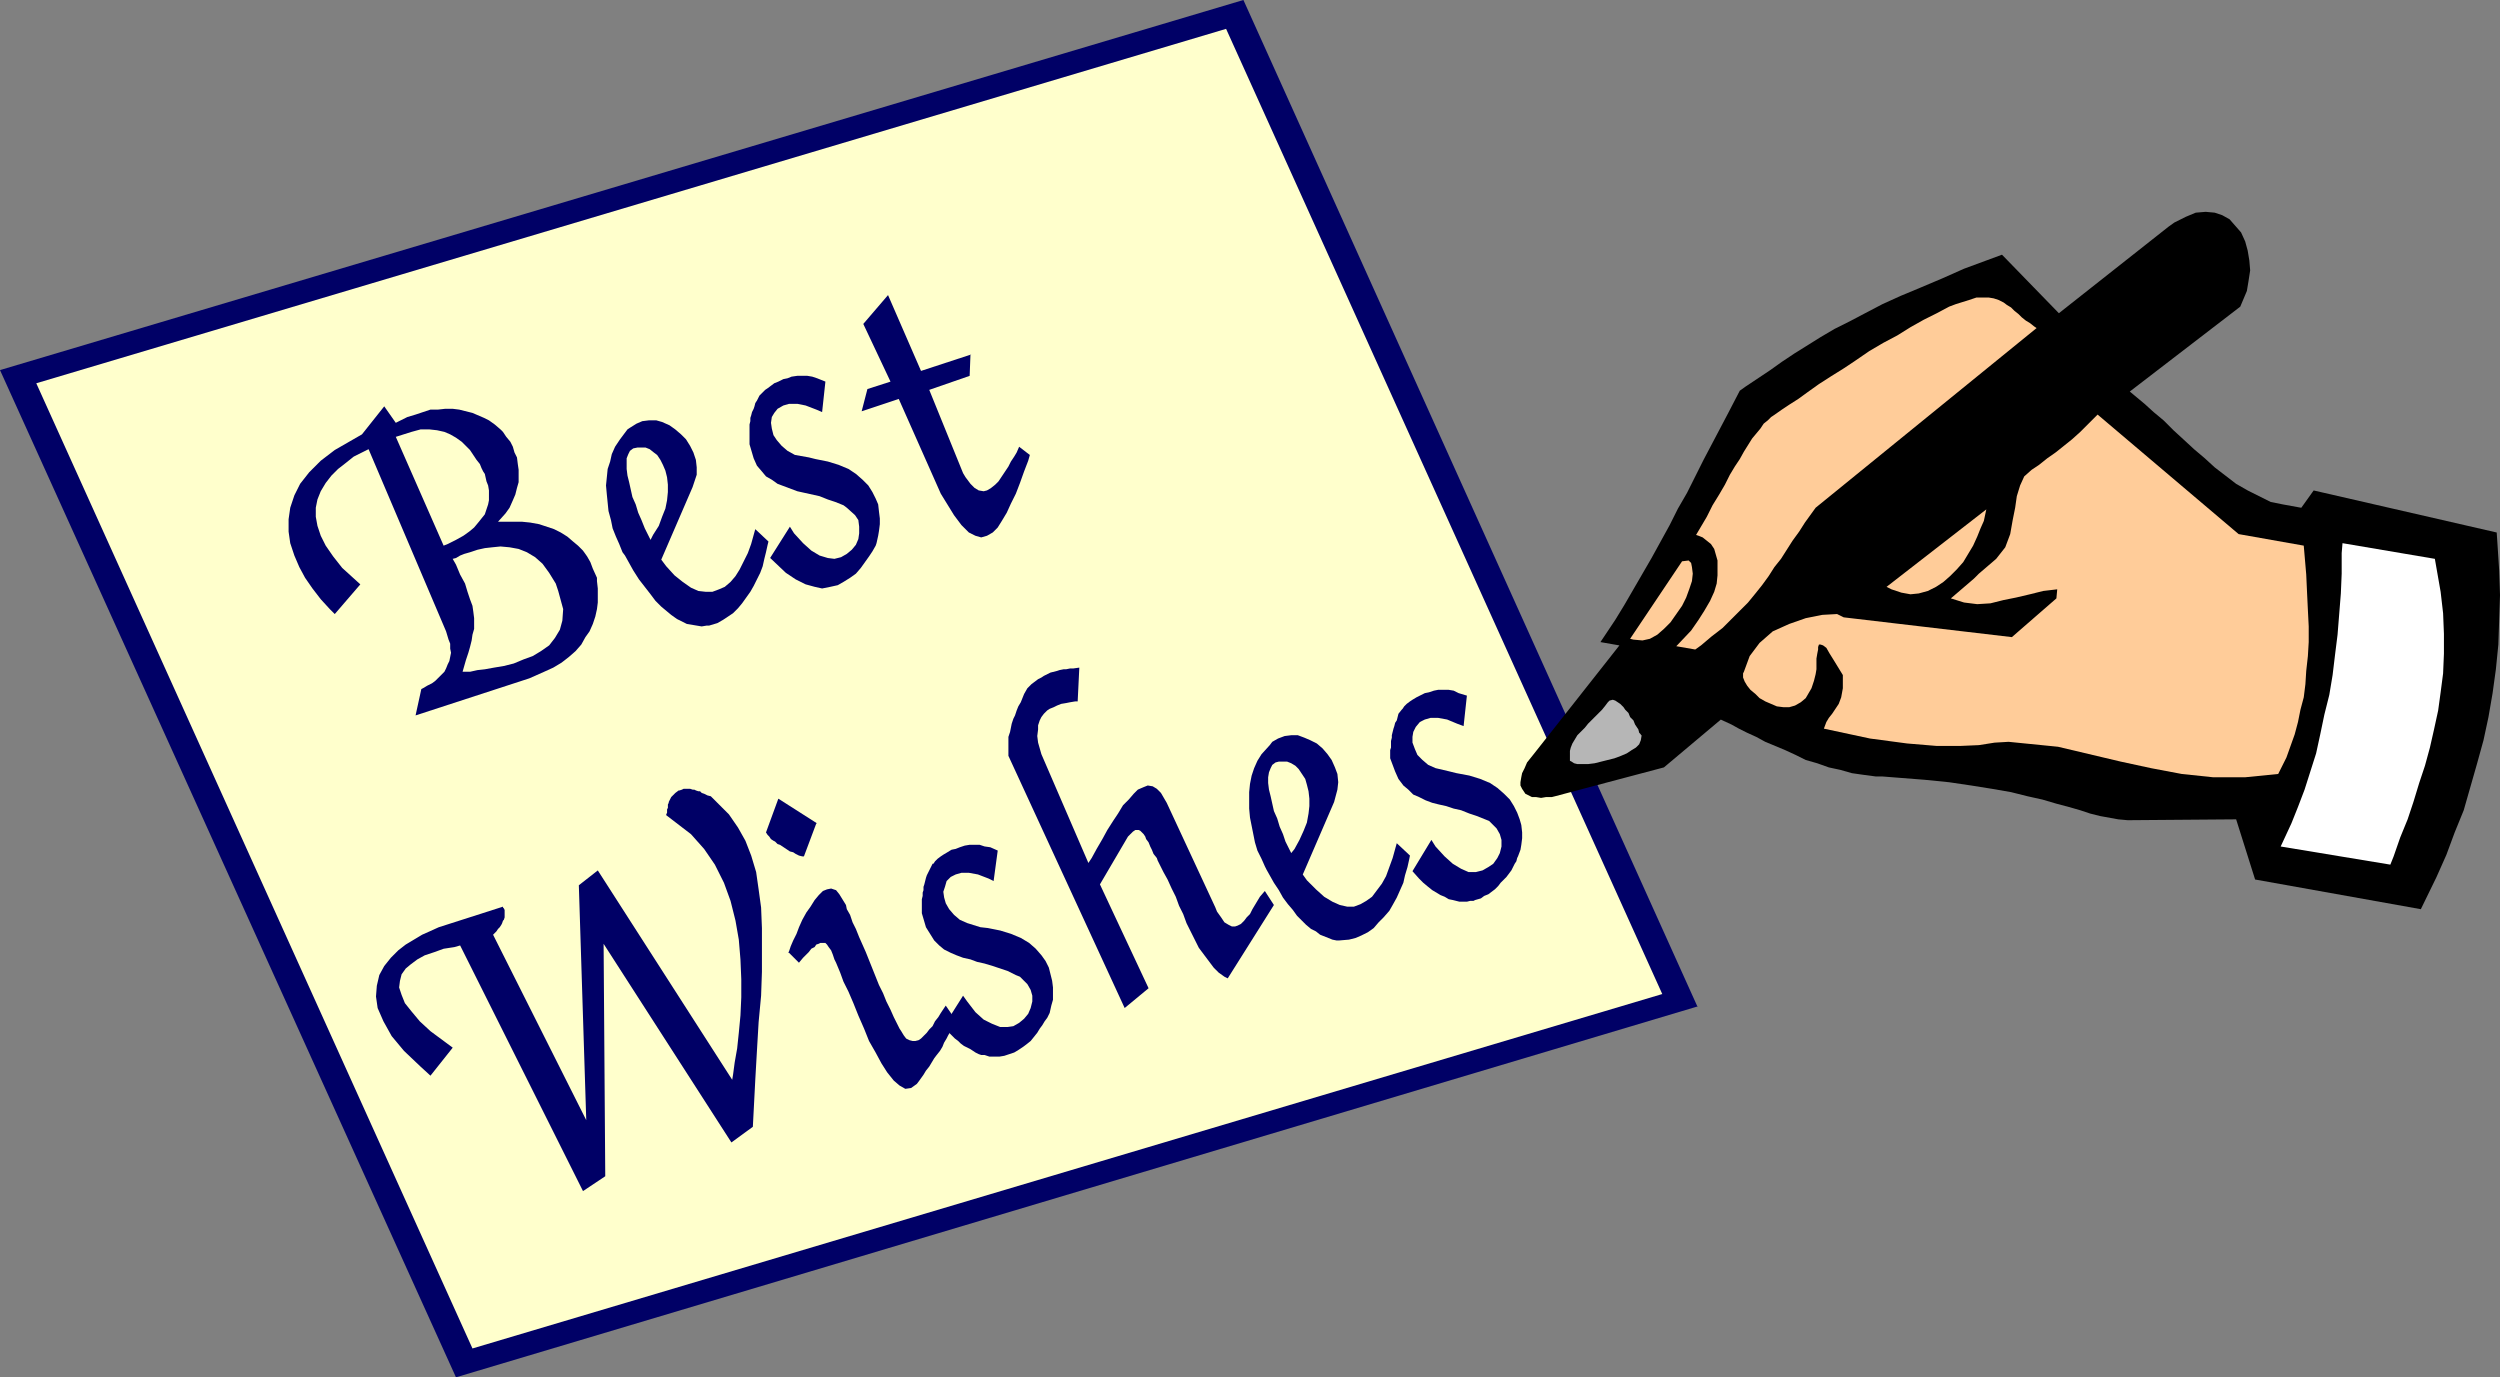 <?xml version="1.0" encoding="UTF-8" standalone="no"?>
<svg
   version="1.0"
   width="129.638mm"
   height="71.421mm"
   id="svg24"
   sodipodi:docname="Best Wishes.wmf"
   xmlns:inkscape="http://www.inkscape.org/namespaces/inkscape"
   xmlns:sodipodi="http://sodipodi.sourceforge.net/DTD/sodipodi-0.dtd"
   xmlns="http://www.w3.org/2000/svg"
   xmlns:svg="http://www.w3.org/2000/svg">
  <rect width="100%" height="100%" fill="#808080" stroke="none"/>
  <sodipodi:namedview
     id="namedview24"
     pagecolor="#ffffff"
     bordercolor="#000000"
     borderopacity="0.25"
     inkscape:showpageshadow="2"
     inkscape:pageopacity="0.0"
     inkscape:pagecheckerboard="0"
     inkscape:deskcolor="#d1d1d1"
     inkscape:document-units="mm" />
  <defs
     id="defs1">
    <pattern
       id="WMFhbasepattern"
       patternUnits="userSpaceOnUse"
       width="6"
       height="6"
       x="0"
       y="0" />
  </defs>
  <path
     style="fill:#000066;fill-opacity:1;fill-rule:evenodd;stroke:none"
     d="M 332.734,197.243 89.365,269.937 0,72.533 243.693,0 l 89.041,197.405 v 0 z"
     id="path1" />
  <path
     style="fill:#ffffcc;fill-opacity:1;fill-rule:evenodd;stroke:none"
     d="M 325.785,194.82 92.597,264.283 7.11,75.117 240.299,5.654 325.785,194.82 Z"
     id="path2" />
  <path
     style="fill:#000066;fill-opacity:1;fill-rule:evenodd;stroke:none"
     d="m 276.82,170.75 3.717,-6.139 0.808,1.292 1.778,1.939 1.616,1.454 1.616,0.969 1.454,0.646 h 1.454 l 1.293,-0.323 1.131,-0.646 0.97,-0.646 0.808,-1.131 0.485,-0.969 0.323,-1.292 v -1.292 l -0.323,-1.131 -0.646,-1.131 -1.454,-1.454 -0.808,-0.323 -1.616,-0.646 -1.454,-0.485 -1.616,-0.646 -1.454,-0.323 -1.454,-0.485 -1.454,-0.323 -1.293,-0.323 -1.293,-0.485 -1.293,-0.646 -1.131,-0.485 -0.97,-0.969 -0.97,-0.808 -0.97,-1.292 -0.646,-1.454 -0.97,-2.585 v -0.323 -0.646 -0.646 l 0.162,-0.485 v -0.646 -0.646 l 0.162,-0.646 v -0.485 l 0.162,-0.646 0.162,-0.646 0.162,-0.485 0.162,-0.646 0.323,-0.485 0.162,-0.646 0.162,-0.646 0.646,-0.808 0.162,-0.162 0.323,-0.485 0.485,-0.485 0.646,-0.485 0.485,-0.323 0.808,-0.485 0.646,-0.323 0.97,-0.485 0.808,-0.162 0.97,-0.323 0.808,-0.162 h 0.97 1.131 l 0.97,0.162 0.97,0.485 1.616,0.485 -0.646,5.977 -1.293,-0.485 -1.939,-0.808 -1.778,-0.323 h -1.454 l -1.131,0.323 -0.97,0.485 -0.808,0.969 -0.485,0.969 -0.162,0.969 v 1.131 l 0.485,1.292 0.485,1.131 0.97,0.969 1.131,0.969 1.454,0.646 2.747,0.646 1.293,0.323 2.586,0.485 2.101,0.646 1.939,0.808 1.454,0.969 1.293,1.131 1.131,1.131 0.808,1.292 0.646,1.292 0.485,1.292 0.323,1.131 0.162,1.454 v 1.131 l -0.162,1.292 -0.162,0.969 -0.485,1.292 -0.162,0.323 -0.162,0.646 -0.323,0.485 -0.323,0.646 -0.323,0.646 -0.485,0.646 -0.485,0.646 -0.485,0.485 -0.646,0.646 -0.485,0.646 -0.646,0.646 -0.646,0.485 -0.646,0.485 -0.808,0.323 -0.646,0.485 -1.131,0.323 -0.323,0.162 h -0.646 l -0.646,0.162 h -0.646 -0.808 l -0.646,-0.162 -0.646,-0.162 -0.808,-0.162 -0.808,-0.485 -0.808,-0.323 -0.808,-0.485 -0.808,-0.485 -0.808,-0.646 -0.97,-0.808 -0.808,-0.808 -1.293,-1.454 z"
     id="path3" />
  <path
     style="fill:#000066;fill-opacity:1;fill-rule:evenodd;stroke:none"
     d="m 255.328,171.397 0.808,1.131 1.778,1.777 1.616,1.454 1.616,0.969 1.454,0.646 1.454,0.323 h 1.293 l 1.293,-0.485 1.131,-0.646 1.131,-0.808 0.97,-1.292 0.97,-1.292 0.808,-1.454 0.646,-1.777 0.646,-1.777 0.808,-2.908 2.586,2.423 -0.162,0.808 -0.323,1.454 -0.485,1.615 -0.323,1.454 -0.646,1.454 -0.646,1.454 -0.808,1.454 -0.646,1.131 -1.131,1.292 -0.97,0.969 -0.97,1.131 -1.131,0.808 -1.293,0.646 -1.131,0.485 -1.293,0.323 -1.939,0.162 h -0.485 l -0.808,-0.162 -0.808,-0.323 -0.808,-0.323 -0.808,-0.323 -0.808,-0.646 -0.97,-0.485 -0.97,-0.808 -0.808,-0.808 -0.97,-0.969 -0.808,-1.131 -0.97,-1.131 -0.97,-1.292 -0.808,-1.454 -0.97,-1.454 -1.454,-2.585 -0.323,-0.646 -0.646,-1.454 -0.808,-1.615 -0.485,-1.615 -0.323,-1.615 -0.323,-1.615 -0.323,-1.615 -0.162,-1.777 v -1.615 -1.615 l 0.162,-1.615 0.323,-1.615 0.485,-1.454 0.646,-1.454 0.808,-1.292 1.616,-1.777 0.485,-0.646 1.131,-0.646 1.293,-0.485 1.293,-0.162 h 1.293 l 1.293,0.485 1.131,0.485 1.293,0.646 1.131,0.969 0.97,1.131 0.808,1.131 0.646,1.454 0.485,1.292 0.162,1.615 -0.162,1.454 -0.646,2.423 -6.141,14.216 z"
     id="path4" />
  <path
     style="fill:#000066;fill-opacity:1;fill-rule:evenodd;stroke:none"
     d="m 220.422,197.566 -22.786,-49.432 v -0.323 -0.969 -0.808 -0.808 -0.808 l 0.323,-0.969 0.162,-0.808 0.162,-0.808 0.323,-0.969 0.323,-0.646 0.323,-0.969 0.323,-0.808 0.485,-0.808 0.323,-0.808 0.323,-0.808 0.646,-1.131 0.323,-0.323 0.485,-0.485 0.646,-0.485 0.646,-0.485 0.646,-0.323 0.485,-0.323 0.646,-0.323 0.646,-0.323 0.646,-0.162 0.646,-0.162 0.485,-0.162 0.808,-0.162 h 0.485 l 0.808,-0.162 h 0.646 l 1.131,-0.162 -0.323,6.623 h -0.485 l -0.97,0.162 -0.808,0.162 -0.97,0.162 -0.808,0.323 -0.646,0.323 -0.808,0.323 -0.485,0.323 -0.646,0.646 -0.485,0.646 -0.323,0.646 -0.323,0.969 v 0.808 l -0.162,1.292 0.162,1.292 0.646,2.262 9.211,21.324 0.646,-0.969 0.97,-1.777 1.131,-1.939 0.97,-1.777 1.131,-1.777 0.97,-1.454 0.97,-1.615 1.131,-1.131 0.97,-1.131 0.808,-0.808 1.131,-0.485 0.808,-0.323 0.97,0.162 0.808,0.485 0.808,0.808 1.131,1.939 9.534,20.516 0.323,0.808 0.808,1.131 0.646,0.969 0.808,0.485 0.646,0.323 h 0.646 l 0.485,-0.162 0.646,-0.323 0.646,-0.646 0.485,-0.646 0.646,-0.646 0.485,-0.969 0.485,-0.808 0.485,-0.808 0.485,-0.808 0.97,-1.131 1.778,2.746 -9.05,14.377 -0.646,-0.323 -1.131,-0.808 -0.97,-0.969 -0.97,-1.292 -0.97,-1.292 -0.97,-1.292 -0.808,-1.615 -0.808,-1.615 -0.808,-1.615 -0.646,-1.777 -0.808,-1.615 -0.646,-1.777 -0.808,-1.615 -0.808,-1.777 -0.808,-1.454 -1.131,-2.262 -0.162,-0.485 -0.646,-0.808 -0.323,-0.808 -0.323,-0.646 -0.323,-0.808 -0.485,-0.646 -0.162,-0.485 -0.323,-0.485 -0.323,-0.323 -0.323,-0.323 -0.323,-0.162 h -0.323 -0.323 l -0.485,0.323 -0.323,0.323 -0.646,0.646 -5.494,9.369 9.534,20.354 -4.686,3.877 z"
     id="path5" />
  <path
     style="fill:#000066;fill-opacity:1;fill-rule:evenodd;stroke:none"
     d="m 184.87,201.282 3.878,-6.139 0.808,1.131 1.616,2.1 1.616,1.454 1.616,0.808 1.616,0.646 h 1.454 l 1.131,-0.162 1.131,-0.646 0.97,-0.808 0.808,-0.969 0.485,-1.131 0.323,-1.292 v -1.131 l -0.323,-1.131 -0.646,-1.131 -1.454,-1.454 -0.808,-0.323 -1.616,-0.808 -1.454,-0.485 -1.454,-0.485 -1.616,-0.485 -1.454,-0.323 -1.293,-0.485 -1.454,-0.323 -1.293,-0.485 -1.131,-0.485 -1.293,-0.646 -0.97,-0.808 -0.97,-0.969 -0.808,-1.292 -0.808,-1.292 -0.808,-2.746 v -0.323 -0.485 -0.808 -0.485 -0.646 l 0.162,-0.646 v -0.646 l 0.162,-0.485 v -0.646 l 0.162,-0.485 0.162,-0.646 0.162,-0.646 0.162,-0.485 0.323,-0.646 0.323,-0.646 0.485,-0.969 h 0.162 l 0.323,-0.485 0.485,-0.485 0.646,-0.485 0.485,-0.323 0.808,-0.485 0.808,-0.485 0.808,-0.162 0.808,-0.323 0.97,-0.323 0.97,-0.162 h 0.97 0.97 l 0.97,0.323 1.131,0.162 1.454,0.646 -0.808,5.977 -0.97,-0.485 -2.101,-0.808 -1.778,-0.323 h -1.454 l -1.131,0.323 -0.97,0.485 -0.808,0.808 -0.323,1.131 -0.323,0.969 0.162,1.131 0.323,1.131 0.646,1.131 0.97,1.131 1.131,0.969 1.454,0.646 2.586,0.808 1.454,0.162 2.424,0.485 2.101,0.646 1.939,0.808 1.616,0.969 1.293,1.131 1.131,1.292 0.808,1.131 0.646,1.292 0.323,1.292 0.323,1.292 0.162,1.292 v 1.292 1.131 l -0.323,1.131 -0.323,1.454 -0.162,0.323 -0.323,0.646 -0.485,0.646 -0.485,0.808 -0.485,0.646 -0.485,0.808 -0.646,0.808 -0.646,0.808 -0.808,0.646 -0.646,0.485 -0.97,0.646 -0.808,0.485 -0.97,0.323 -0.97,0.323 -0.97,0.162 h -1.616 -0.323 l -0.485,-0.162 -0.485,-0.162 h -0.646 l -0.485,-0.162 -0.646,-0.323 -0.485,-0.323 -0.485,-0.323 -0.646,-0.323 -0.646,-0.323 -0.646,-0.485 -0.485,-0.485 -0.646,-0.485 -0.646,-0.646 -0.646,-0.646 z"
     id="path6" />
  <path
     style="fill:#000066;fill-opacity:1;fill-rule:evenodd;stroke:none"
     d="m 159.984,161.381 -2.424,6.462 h -0.323 l -0.646,-0.162 -0.646,-0.323 -0.485,-0.323 -0.646,-0.162 -0.485,-0.323 -0.485,-0.323 -0.485,-0.323 -0.485,-0.323 -0.485,-0.162 -0.485,-0.485 -0.323,-0.162 -0.485,-0.323 -0.323,-0.485 -0.323,-0.323 -0.323,-0.485 2.424,-6.623 7.595,4.846 v 0 z"
     id="path7" />
  <path
     style="fill:#000066;fill-opacity:1;fill-rule:evenodd;stroke:none"
     d="m 154.489,186.743 0.162,-0.323 0.323,-0.969 0.485,-1.131 0.646,-1.292 0.485,-1.292 0.646,-1.454 0.808,-1.454 0.808,-1.131 0.808,-1.292 0.808,-0.969 0.808,-0.808 0.808,-0.323 0.808,-0.162 0.97,0.323 0.646,0.808 1.293,2.1 0.162,0.808 0.646,1.131 0.485,1.454 0.646,1.292 0.646,1.615 0.646,1.454 0.646,1.454 0.646,1.615 0.646,1.615 0.646,1.615 0.646,1.615 0.808,1.615 0.646,1.615 0.808,1.615 0.646,1.454 1.131,2.262 0.323,0.485 0.485,0.808 0.485,0.646 0.646,0.323 0.646,0.162 h 0.485 l 0.646,-0.162 0.485,-0.323 0.485,-0.485 0.646,-0.646 0.485,-0.646 0.646,-0.646 0.485,-0.969 0.646,-0.808 0.485,-0.808 0.97,-1.454 1.778,2.585 -0.162,0.485 -0.162,0.646 -0.323,0.646 -0.162,0.646 -0.485,0.808 -0.323,0.646 -0.485,0.808 -0.323,0.808 -0.485,0.808 -0.646,0.808 -0.485,0.646 -0.485,0.808 -0.485,0.808 -0.646,0.808 -0.485,0.808 -0.808,1.131 -0.485,0.646 -1.131,0.808 -1.131,0.162 -1.131,-0.646 -1.131,-0.969 -1.293,-1.615 -1.131,-1.777 -1.131,-2.1 -1.293,-2.262 -0.97,-2.423 -1.131,-2.585 -0.97,-2.423 -0.97,-2.262 -0.97,-1.939 -0.646,-1.777 -0.808,-1.939 -0.323,-0.646 -0.323,-0.969 -0.323,-0.808 -0.485,-0.646 -0.323,-0.485 -0.323,-0.323 h -0.485 -0.485 l -0.323,0.162 -0.485,0.162 -0.323,0.485 -0.646,0.323 -0.485,0.646 -0.485,0.485 -0.646,0.646 -0.808,0.969 -1.939,-1.939 v 0 z"
     id="path8" />
  <path
     style="fill:#000066;fill-opacity:1;fill-rule:evenodd;stroke:none"
     d="m 84.355,210.813 -1.939,-1.777 -3.232,-3.069 -2.424,-2.908 -1.616,-2.908 -1.131,-2.585 -0.323,-2.262 0.162,-2.1 0.485,-2.1 0.97,-1.777 1.293,-1.615 1.454,-1.454 1.454,-1.131 1.616,-0.969 1.616,-0.969 1.454,-0.646 1.778,-0.808 12.605,-4.039 v 0.162 l 0.162,0.162 0.162,0.323 v 0.323 0.162 0.323 0.323 0.323 l -0.162,0.485 -0.162,0.162 -0.162,0.485 -0.162,0.323 -0.323,0.485 -0.323,0.323 -0.323,0.485 -0.646,0.646 18.261,36.347 -1.454,-46.04 3.717,-2.908 26.341,41.032 0.162,-0.969 0.323,-2.423 0.485,-2.746 0.323,-3.069 0.323,-3.392 0.162,-3.554 v -3.554 l -0.162,-3.877 -0.323,-3.877 -0.646,-3.715 -0.97,-3.877 -1.293,-3.554 -1.778,-3.554 -2.101,-3.069 -2.586,-2.908 -4.848,-3.715 v -0.162 l 0.162,-0.323 v -0.323 -0.323 l 0.162,-0.323 v -0.323 -0.323 l 0.162,-0.323 v -0.162 l 0.162,-0.323 0.162,-0.323 0.162,-0.323 0.162,-0.162 0.323,-0.323 0.323,-0.323 0.646,-0.485 h 0.162 l 0.485,-0.162 0.323,-0.162 h 0.485 0.485 0.323 l 0.485,0.162 h 0.323 l 0.323,0.162 0.485,0.162 h 0.323 l 0.323,0.323 0.485,0.162 0.323,0.162 0.323,0.162 0.646,0.162 1.131,1.131 2.424,2.423 1.778,2.585 1.454,2.585 1.131,2.908 0.97,3.231 0.485,3.392 0.485,3.554 0.162,4.039 v 4.039 4.523 l -0.162,4.685 -0.485,5.169 -0.323,5.492 -0.323,5.654 -0.485,9.369 -4.202,3.069 -25.048,-38.932 0.323,45.555 -4.363,2.908 -24.078,-48.14 -1.131,0.323 -2.101,0.323 -1.778,0.646 -1.939,0.646 -1.454,0.808 -1.293,0.969 -0.97,0.808 -0.808,1.131 -0.323,1.292 -0.162,1.292 0.485,1.454 0.646,1.615 1.293,1.615 1.616,1.939 2.101,1.939 4.363,3.231 -4.363,5.492 z"
     id="path9" />
  <path
     style="fill:#000066;fill-opacity:1;fill-rule:evenodd;stroke:none"
     d="m 190.203,69.463 -0.162,4.2 -7.918,2.746 6.626,16.316 0.485,0.808 0.97,1.292 0.808,0.808 0.808,0.485 0.97,0.162 0.646,-0.162 0.808,-0.485 0.808,-0.646 0.646,-0.646 0.646,-0.969 0.646,-0.969 0.646,-0.969 0.485,-0.969 0.646,-0.969 0.485,-0.808 0.485,-1.131 2.101,1.615 -0.323,1.131 -0.808,2.1 -0.808,2.262 -0.808,2.1 -0.97,1.939 -0.808,1.777 -0.97,1.615 -0.808,1.292 -0.97,0.969 -1.131,0.646 -1.131,0.323 -1.131,-0.323 -1.293,-0.646 -1.454,-1.454 -1.454,-1.939 -2.586,-4.2 -8.242,-18.577 -7.272,2.423 1.131,-4.362 4.525,-1.454 -5.333,-11.308 4.848,-5.654 6.464,14.862 9.858,-3.231 v 0 z"
     id="path10" />
  <path
     style="fill:#000066;fill-opacity:1;fill-rule:evenodd;stroke:none"
     d="m 150.934,109.364 3.878,-6.139 0.808,1.292 1.778,1.939 1.616,1.454 1.616,0.969 1.616,0.485 1.293,0.162 1.293,-0.323 1.131,-0.646 0.97,-0.808 0.808,-0.969 0.485,-1.131 0.162,-1.131 v -1.292 l -0.162,-1.292 -0.646,-0.969 -1.616,-1.454 -0.646,-0.485 -1.616,-0.646 -1.454,-0.485 -1.616,-0.646 -1.454,-0.323 -1.454,-0.323 -1.454,-0.323 -1.293,-0.485 -1.293,-0.485 -1.293,-0.485 -1.131,-0.808 -1.131,-0.646 -0.808,-0.969 -0.97,-1.131 -0.646,-1.454 -0.808,-2.746 V 86.748 86.264 85.618 84.971 84.325 83.841 83.194 l 0.162,-0.646 v -0.646 l 0.162,-0.485 0.162,-0.646 0.323,-0.646 0.162,-0.485 0.162,-0.646 0.323,-0.485 0.485,-0.969 0.162,-0.162 0.485,-0.485 0.485,-0.485 0.485,-0.323 0.646,-0.485 0.646,-0.485 0.808,-0.323 0.97,-0.485 0.808,-0.162 0.808,-0.323 1.131,-0.162 h 0.97 0.97 l 0.97,0.162 0.97,0.323 1.616,0.646 -0.646,5.977 -1.131,-0.485 -2.101,-0.808 -1.616,-0.323 h -1.616 l -1.131,0.323 -1.131,0.646 -0.646,0.808 -0.485,0.808 -0.162,1.131 0.162,1.131 0.323,1.292 0.646,0.969 0.97,1.131 1.131,0.969 1.454,0.808 2.747,0.485 1.293,0.323 2.424,0.485 2.101,0.646 1.939,0.808 1.454,0.969 1.293,1.131 1.131,1.131 0.808,1.292 0.646,1.292 0.485,1.131 0.162,1.454 0.162,1.292 v 1.131 l -0.162,1.292 -0.162,0.969 -0.323,1.454 -0.162,0.485 -0.646,1.131 -0.646,0.969 -0.808,1.131 -0.808,1.131 -0.97,1.131 -1.131,0.808 -1.293,0.808 -1.131,0.646 -1.454,0.323 -1.616,0.323 -1.454,-0.323 -1.778,-0.485 -1.939,-0.969 -1.939,-1.292 -3.07,-2.908 z"
     id="path11" />
  <path
     style="fill:#000066;fill-opacity:1;fill-rule:evenodd;stroke:none"
     d="m 129.603,109.687 0.97,1.292 1.616,1.777 1.616,1.292 1.616,1.131 1.454,0.646 1.454,0.162 h 1.293 l 1.293,-0.485 1.131,-0.485 1.131,-0.969 0.97,-1.131 0.808,-1.292 0.808,-1.615 0.808,-1.615 0.646,-1.777 0.808,-2.908 2.586,2.423 -0.162,0.646 -0.323,1.454 -0.323,1.292 -0.323,1.454 -0.485,1.292 -0.646,1.292 -0.646,1.292 -0.646,1.131 -0.808,1.131 -0.808,1.131 -0.808,0.969 -0.97,0.969 -0.97,0.646 -0.97,0.646 -1.131,0.646 -1.616,0.485 h -0.485 l -0.97,0.162 -0.97,-0.162 -0.97,-0.162 -0.97,-0.162 -0.97,-0.485 -0.97,-0.485 -1.131,-0.808 -0.97,-0.808 -0.97,-0.808 -1.131,-1.131 -0.97,-1.292 -1.131,-1.454 -1.131,-1.454 -1.131,-1.777 -1.616,-2.908 -0.485,-0.646 -0.646,-1.615 -0.646,-1.454 -0.646,-1.615 -0.323,-1.615 -0.485,-1.777 -0.162,-1.615 -0.162,-1.615 -0.162,-1.777 0.162,-1.615 0.162,-1.615 0.485,-1.454 0.323,-1.454 0.646,-1.454 0.97,-1.454 1.454,-1.939 0.485,-0.323 1.293,-0.808 1.131,-0.485 1.293,-0.162 h 1.454 l 1.131,0.323 1.454,0.646 1.131,0.808 1.131,0.969 0.97,0.969 0.808,1.292 0.646,1.292 0.485,1.454 0.162,1.454 v 1.454 l -0.808,2.423 -6.141,14.216 z"
     id="path12" />
  <path
     style="fill:#000066;fill-opacity:1;fill-rule:evenodd;stroke:none"
     d="m 65.61,120.349 -0.97,-0.969 -1.778,-1.939 -1.616,-2.1 -1.454,-2.1 -1.131,-2.1 -0.97,-2.262 -0.808,-2.423 -0.323,-2.262 v -2.423 l 0.323,-2.262 0.808,-2.423 1.131,-2.262 1.778,-2.262 2.262,-2.262 2.747,-2.1 5.333,-3.069 4.363,-5.492 2.262,3.231 0.646,-0.323 1.616,-0.808 1.616,-0.485 1.454,-0.485 1.454,-0.485 h 1.454 l 1.454,-0.162 h 1.454 l 1.293,0.162 1.293,0.323 1.293,0.323 1.131,0.485 1.131,0.485 0.97,0.485 1.131,0.808 1.131,0.969 0.485,0.485 0.646,0.969 0.808,0.969 0.485,0.969 0.323,1.131 0.485,0.969 0.162,1.292 0.162,1.131 v 1.131 1.292 l -0.323,1.131 -0.323,1.292 -0.485,1.131 -0.646,1.454 -0.808,1.131 -1.454,1.615 h 0.97 1.939 1.778 l 1.616,0.162 1.778,0.323 1.454,0.485 1.454,0.485 1.293,0.646 1.293,0.808 1.131,0.969 0.97,0.808 0.97,0.969 0.808,1.131 0.646,1.131 0.485,1.292 0.808,1.777 v 0.646 l 0.162,1.454 v 1.292 1.454 l -0.162,1.292 -0.323,1.454 -0.485,1.454 -0.646,1.454 -0.808,1.131 -0.808,1.454 -1.131,1.292 -1.293,1.131 -1.454,1.131 -1.616,0.969 -1.778,0.808 -2.909,1.292 -22.301,7.269 1.131,-5.169 0.323,-0.162 0.808,-0.485 0.97,-0.485 0.646,-0.485 0.646,-0.646 0.646,-0.646 0.485,-0.485 0.323,-0.646 0.323,-0.808 0.323,-0.646 0.162,-0.808 0.162,-0.808 -0.162,-0.808 v -0.969 l -0.323,-0.808 -0.485,-1.615 -15.19,-35.701 -0.97,0.485 -1.939,0.969 -1.616,1.292 -1.454,1.131 -1.293,1.292 -1.131,1.454 -0.97,1.615 -0.646,1.615 -0.323,1.615 v 1.777 l 0.323,1.777 0.646,1.939 0.97,1.939 1.454,2.1 1.778,2.262 3.555,3.231 z"
     id="path13" />
  <path
     style="fill:#ffffcc;fill-opacity:1;fill-rule:evenodd;stroke:none"
     d="m 253.065,167.196 0.646,-0.808 0.97,-1.777 0.808,-1.777 0.646,-1.615 0.323,-1.777 0.162,-1.454 v -1.454 l -0.162,-1.454 -0.323,-1.292 -0.323,-1.131 -0.646,-0.969 -0.646,-0.969 -0.646,-0.646 -0.808,-0.485 -0.808,-0.323 h -1.131 -0.485 l -0.646,0.162 -0.646,0.485 -0.323,0.646 -0.323,0.808 -0.162,0.969 v 1.131 l 0.162,1.292 0.323,1.292 0.323,1.454 0.323,1.454 0.646,1.454 0.485,1.615 0.646,1.454 0.485,1.454 z"
     id="path14" />
  <path
     style="fill:#ffffcc;fill-opacity:1;fill-rule:evenodd;stroke:none"
     d="m 127.502,105.81 0.485,-0.969 1.131,-1.777 0.646,-1.777 0.646,-1.615 0.323,-1.615 0.162,-1.615 v -1.454 l -0.162,-1.454 -0.323,-1.292 -0.485,-1.131 -0.485,-0.969 -0.646,-0.969 -0.646,-0.485 -0.808,-0.646 -0.808,-0.323 h -1.293 -0.323 l -0.808,0.162 -0.646,0.485 -0.323,0.646 -0.323,0.808 v 0.969 1.131 l 0.162,1.292 0.323,1.292 0.323,1.454 0.323,1.454 0.646,1.454 0.485,1.615 0.646,1.454 0.646,1.615 z"
     id="path15" />
  <path
     style="fill:#ffffcc;fill-opacity:1;fill-rule:evenodd;stroke:none"
     d="m 88.718,109.526 0.646,1.131 0.808,1.939 0.97,1.777 0.485,1.615 0.485,1.454 0.485,1.292 0.162,1.131 0.162,1.292 v 1.131 0.969 l -0.323,1.131 -0.162,1.131 -0.323,1.292 -0.323,1.131 -0.485,1.454 -0.646,2.262 h 0.485 0.97 l 1.454,-0.323 1.454,-0.162 1.778,-0.323 1.939,-0.323 1.939,-0.485 1.939,-0.808 1.778,-0.646 1.616,-0.969 1.616,-1.131 1.131,-1.454 0.97,-1.615 0.485,-1.777 0.162,-2.262 -0.97,-3.554 -0.485,-1.454 -1.293,-2.1 -1.293,-1.777 -1.454,-1.292 -1.616,-0.969 -1.616,-0.646 -1.778,-0.323 -1.778,-0.162 -1.616,0.162 -1.454,0.162 -1.454,0.323 -1.454,0.485 -1.131,0.323 -0.808,0.323 -0.808,0.485 -0.646,0.162 z"
     id="path16" />
  <path
     style="fill:#ffffcc;fill-opacity:1;fill-rule:evenodd;stroke:none"
     d="m 86.941,106.941 0.808,-0.323 1.616,-0.808 1.454,-0.808 1.131,-0.808 0.97,-0.808 0.808,-0.969 0.646,-0.808 0.646,-0.808 0.323,-0.969 0.323,-0.969 0.162,-0.808 V 97.087 96.118 l -0.162,-0.969 -0.323,-0.808 -0.323,-1.454 -0.323,-0.485 -0.323,-0.646 -0.323,-0.808 -0.646,-0.808 -0.646,-0.969 -0.646,-0.969 -0.808,-0.808 -0.808,-0.808 -1.131,-0.808 -1.131,-0.646 -1.131,-0.485 -1.454,-0.323 -1.454,-0.162 h -1.778 l -1.778,0.485 -3.07,0.969 9.373,21.324 z"
     id="path17" />
  <path
     style="fill:#000000;fill-opacity:1;fill-rule:evenodd;stroke:none"
     d="m 313.665,125.842 0.97,-1.454 1.939,-2.908 1.778,-2.908 1.778,-3.069 1.778,-3.069 1.778,-3.069 1.778,-3.231 1.778,-3.231 1.616,-3.231 1.778,-3.069 1.616,-3.231 1.616,-3.231 1.616,-3.069 1.616,-3.069 1.616,-3.069 2.262,-4.362 1.131,-0.808 2.424,-1.615 2.424,-1.615 2.262,-1.615 2.424,-1.615 2.586,-1.615 2.586,-1.615 2.747,-1.615 2.909,-1.454 3.07,-1.615 3.394,-1.777 3.555,-1.615 3.878,-1.615 4.202,-1.777 4.363,-1.939 7.434,-2.746 11.15,11.47 21.493,-16.962 1.131,-0.808 2.262,-1.131 1.939,-0.808 1.939,-0.162 1.778,0.162 1.454,0.485 1.454,0.808 1.131,1.292 1.131,1.292 0.808,1.777 0.485,1.777 0.323,1.939 0.162,1.939 -0.323,2.1 -0.323,1.939 -1.293,3.069 -21.654,16.639 0.97,0.808 1.939,1.615 1.778,1.615 1.939,1.615 1.939,1.939 1.939,1.777 2.101,1.939 2.101,1.777 1.939,1.777 2.101,1.615 2.101,1.615 2.262,1.292 2.262,1.131 2.262,1.131 2.424,0.485 3.555,0.646 2.424,-3.392 35.875,8.239 0.162,2.423 0.323,5.008 0.162,4.846 -0.162,4.846 -0.162,4.846 -0.485,4.846 -0.646,4.685 -0.808,4.685 -0.97,4.523 -1.293,4.685 -1.293,4.523 -1.293,4.523 -1.778,4.362 -1.616,4.362 -1.939,4.362 -3.07,6.3 -32.482,-5.816 -3.717,-11.793 -20.362,0.162 h -0.97 l -1.778,-0.162 -1.778,-0.323 -1.778,-0.323 -1.939,-0.485 -1.939,-0.646 -2.262,-0.646 -2.424,-0.646 -2.747,-0.808 -2.909,-0.646 -3.232,-0.808 -3.717,-0.646 -4.04,-0.646 -4.363,-0.646 -4.848,-0.485 -8.242,-0.646 h -1.293 l -2.424,-0.323 -2.262,-0.323 -2.262,-0.646 -2.262,-0.485 -2.262,-0.808 -2.262,-0.646 -1.939,-0.969 -2.101,-0.969 -1.939,-0.808 -1.939,-0.808 -1.778,-0.969 -1.778,-0.808 -1.616,-0.808 -1.454,-0.808 -2.101,-0.969 -11.15,9.369 -21.331,5.654 -0.646,0.162 h -1.131 l -0.97,0.162 -0.97,-0.162 h -0.808 l -0.646,-0.323 -0.646,-0.323 -0.323,-0.485 -0.323,-0.485 -0.323,-0.646 v -0.646 l 0.162,-0.969 0.162,-0.808 0.485,-0.969 0.485,-1.131 1.293,-1.615 16.806,-21.324 z"
     id="path18" />
  <path
     style="fill:#ffcc99;fill-opacity:1;fill-rule:evenodd;stroke:none"
     d="m 369.74,115.018 0.97,0.485 1.939,0.646 1.778,0.323 1.616,-0.162 1.778,-0.485 1.616,-0.808 1.454,-0.969 1.293,-1.131 1.293,-1.292 1.293,-1.454 0.97,-1.615 0.97,-1.615 0.808,-1.777 0.646,-1.615 0.646,-1.454 0.485,-2.262 -19.554,15.185 z"
     id="path19" />
  <path
     style="fill:#ffcc99;fill-opacity:1;fill-rule:evenodd;stroke:none"
     d="m 332.411,104.841 0.485,0.162 0.808,0.323 0.808,0.646 0.808,0.646 0.646,0.969 0.323,1.131 0.323,1.131 v 1.292 1.615 l -0.162,1.615 -0.485,1.615 -0.808,1.777 -1.131,1.939 -1.131,1.777 -1.454,2.1 -2.909,3.069 3.717,0.646 1.131,-0.808 2.101,-1.777 2.101,-1.615 1.778,-1.777 1.616,-1.615 1.616,-1.615 1.454,-1.777 1.293,-1.615 1.293,-1.777 1.131,-1.777 1.293,-1.615 1.131,-1.777 1.131,-1.777 1.293,-1.777 1.131,-1.777 2.101,-2.908 43.309,-35.216 -0.485,-0.323 -0.808,-0.646 -0.808,-0.485 -0.808,-0.646 -0.646,-0.646 -0.808,-0.646 -0.646,-0.646 -0.808,-0.485 -0.646,-0.485 -0.97,-0.485 -0.97,-0.323 -0.97,-0.162 h -1.131 -1.293 l -1.454,0.485 -2.586,0.808 -1.293,0.485 -2.424,1.292 -2.586,1.292 -2.586,1.454 -2.586,1.615 -2.747,1.454 -2.747,1.615 -2.586,1.777 -2.424,1.615 -2.586,1.615 -2.262,1.454 -2.262,1.615 -1.778,1.292 -1.778,1.131 -1.454,0.969 -1.616,1.131 -0.485,0.323 -0.646,0.646 -0.808,0.646 -0.646,0.969 -0.808,0.969 -0.808,0.969 -0.808,1.292 -0.808,1.292 -0.808,1.454 -0.97,1.454 -0.97,1.615 -0.97,1.939 -1.131,1.939 -1.293,2.1 -1.131,2.262 -2.101,3.554 z"
     id="path20" />
  <path
     style="fill:#ffcc99;fill-opacity:1;fill-rule:evenodd;stroke:none"
     d="m 357.459,142.804 9.05,1.939 7.272,0.969 5.818,0.485 h 4.525 l 3.717,-0.162 3.07,-0.485 2.747,-0.162 9.696,0.969 6.141,1.454 6.141,1.454 5.979,1.292 5.979,1.131 6.141,0.646 h 6.302 l 6.464,-0.646 0.485,-0.969 1.131,-2.262 0.808,-2.262 0.808,-2.262 0.646,-2.423 0.485,-2.423 0.646,-2.423 0.323,-2.585 0.162,-2.585 0.323,-2.908 0.162,-2.746 v -3.069 l -0.162,-3.231 -0.162,-3.392 -0.162,-3.554 -0.485,-5.654 -12.766,-2.262 -27.634,-23.424 -1.778,1.777 -1.616,1.615 -1.616,1.454 -1.616,1.292 -1.616,1.292 -1.616,1.131 -1.616,1.292 -1.454,0.969 -1.454,1.292 -0.808,1.777 -0.646,2.1 -0.323,2.262 -0.485,2.423 -0.485,2.746 -0.97,2.585 -1.778,2.262 -1.131,0.969 -1.131,0.969 -1.131,0.969 -0.97,0.969 -1.131,0.969 -1.131,0.969 -1.131,0.969 -1.131,0.969 2.586,0.808 2.586,0.323 2.586,-0.162 2.586,-0.646 2.424,-0.485 2.747,-0.646 2.586,-0.646 2.747,-0.323 -0.162,1.777 -8.726,7.592 -32.966,-3.877 -1.293,-0.646 -2.909,0.162 -3.232,0.646 -3.232,1.131 -3.232,1.454 -2.586,2.262 -1.939,2.585 -1.131,3.069 -0.162,0.323 v 0.808 l 0.323,0.808 0.485,0.808 0.646,0.808 0.97,0.808 0.808,0.808 1.131,0.646 1.131,0.485 1.131,0.485 1.293,0.162 h 1.131 l 1.131,-0.323 1.131,-0.646 0.97,-0.808 1.131,-1.939 0.162,-0.485 0.323,-0.969 0.323,-1.292 0.162,-0.969 v -1.131 -0.969 l 0.162,-0.969 0.162,-0.808 v -0.485 l 0.162,-0.485 h 0.323 l 0.485,0.162 0.646,0.485 0.646,1.131 0.808,1.292 1.778,2.908 v 2.585 l -0.323,1.777 -0.485,1.292 -0.646,0.969 -0.646,0.969 -0.646,0.808 -0.485,0.808 z"
     id="path21" />
  <path
     style="fill:#ffffff;fill-opacity:1;fill-rule:evenodd;stroke:none"
     d="m 446.985,165.904 21.493,3.554 0.646,-1.615 1.293,-3.715 1.454,-3.554 1.131,-3.392 1.131,-3.715 1.131,-3.392 0.97,-3.554 0.808,-3.554 0.808,-3.715 0.485,-3.554 0.485,-3.715 0.162,-3.877 v -3.877 l -0.162,-4.039 -0.485,-4.2 -1.131,-6.462 -18.099,-3.069 -0.162,1.939 v 4.039 l -0.162,3.877 -0.323,4.039 -0.323,4.039 -0.485,3.877 -0.485,4.039 -0.646,3.877 -0.97,3.877 -0.808,3.877 -0.808,3.715 -1.131,3.554 -1.131,3.554 -1.293,3.392 -1.293,3.231 z"
     id="path22" />
  <path
     style="fill:#b6b6b6;fill-opacity:1;fill-rule:evenodd;stroke:none"
     d="m 315.443,137.311 -0.323,0.323 -0.485,0.646 -0.646,0.808 -0.646,0.646 -0.646,0.646 -0.808,0.808 -0.646,0.646 -0.646,0.808 -0.808,0.808 -0.646,0.646 -0.485,0.808 -0.485,0.808 -0.323,0.808 -0.162,0.646 v 0.808 1.131 l 0.323,0.162 0.485,0.323 0.646,0.162 h 1.131 0.97 l 1.293,-0.162 1.293,-0.323 1.293,-0.323 1.293,-0.323 1.293,-0.485 1.131,-0.485 0.97,-0.646 0.808,-0.485 0.646,-0.646 0.323,-0.808 0.162,-0.969 h -0.162 v -0.162 l -0.323,-0.323 -0.162,-0.646 -0.323,-0.485 -0.323,-0.485 -0.323,-0.808 -0.646,-0.646 -0.323,-0.808 -0.646,-0.646 -0.323,-0.485 -0.646,-0.646 -0.485,-0.323 -0.485,-0.323 -0.485,-0.162 -0.646,0.162 z"
     id="path23" />
  <path
     style="fill:#ffcc99;fill-opacity:1;fill-rule:evenodd;stroke:none"
     d="m 329.664,110.01 -10.181,15.185 0.646,0.162 1.778,0.162 1.454,-0.323 1.454,-0.808 1.293,-1.131 1.293,-1.292 1.131,-1.615 1.131,-1.615 0.808,-1.615 0.646,-1.777 0.485,-1.454 0.162,-1.454 -0.162,-1.292 -0.162,-0.808 -0.485,-0.485 z"
     id="path24" />
</svg>
